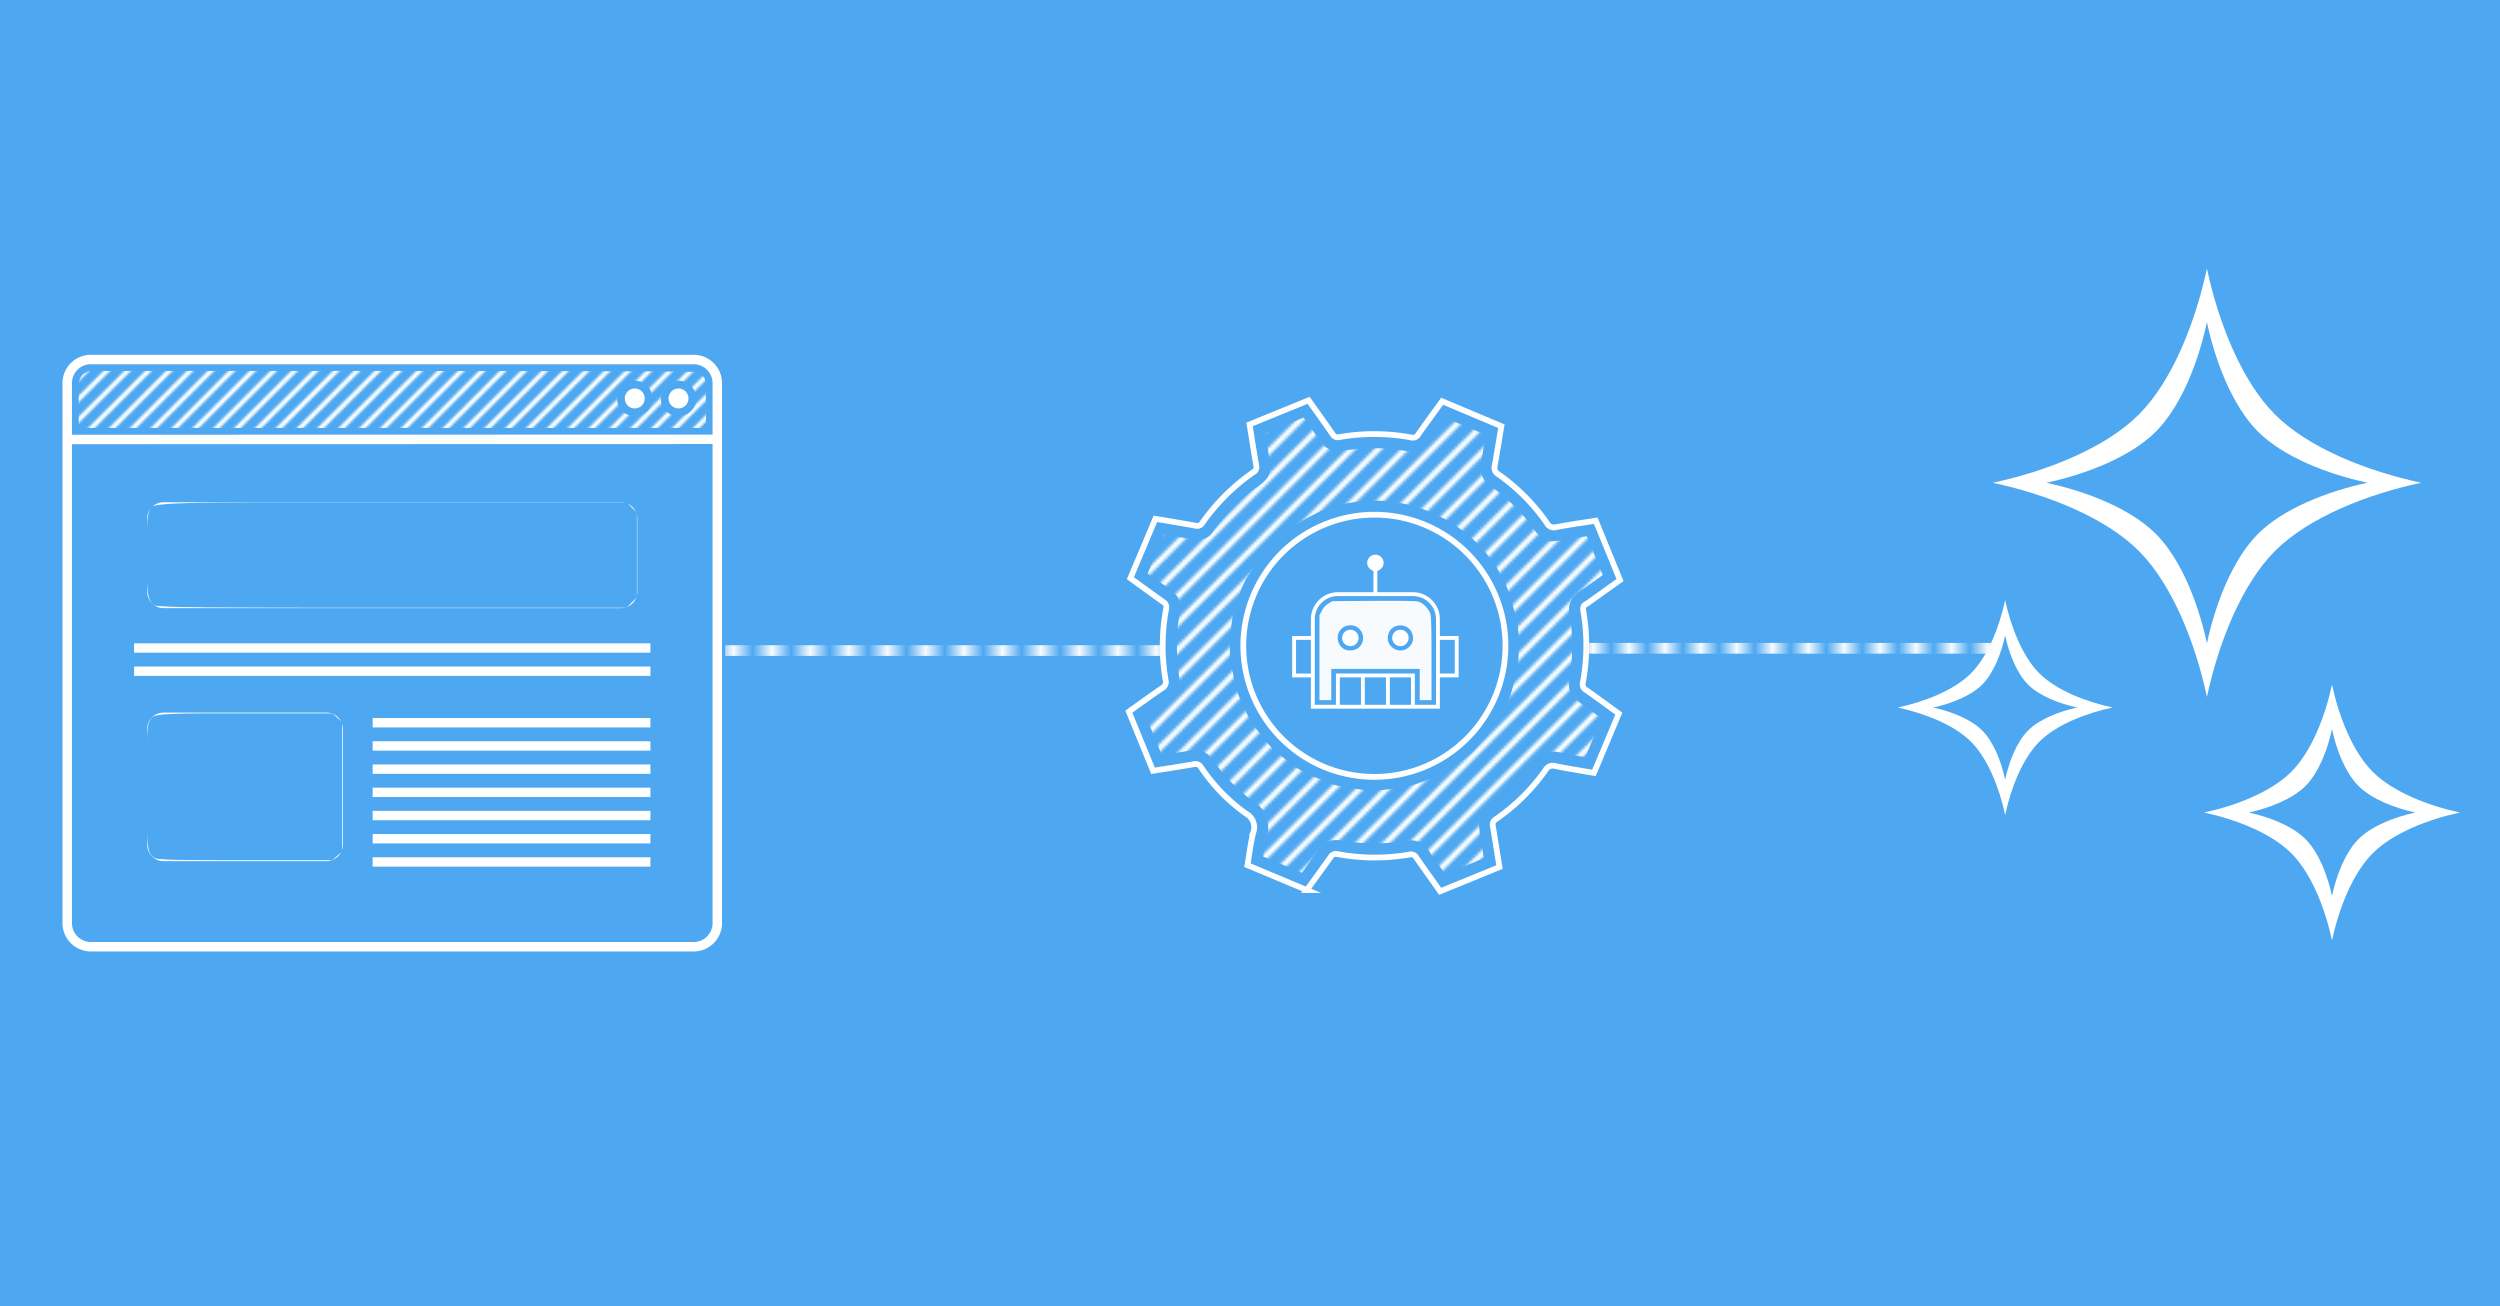 <?xml version="1.0" encoding="UTF-8" standalone="no"?>
<svg
   xml:space="preserve"
   width="800"
   height="418"
   viewBox="0 0 211.667 110.596"
   version="1.1"
   id="svg26"
   sodipodi:docname="gpt-crawler-blue-bg.svg"
   inkscape:version="1.4 (e7c3feb, 2024-10-09)"
   xmlns:inkscape="http://www.inkscape.org/namespaces/inkscape"
   xmlns:sodipodi="http://sodipodi.sourceforge.net/DTD/sodipodi-0.dtd"
   xmlns:xlink="http://www.w3.org/1999/xlink"
   xmlns="http://www.w3.org/2000/svg"
   xmlns:svg="http://www.w3.org/2000/svg"><sodipodi:namedview
     id="namedview26"
     pagecolor="#ffffff"
     bordercolor="#000000"
     borderopacity="0.25"
     inkscape:showpageshadow="2"
     inkscape:pageopacity="0.0"
     inkscape:pagecheckerboard="0"
     inkscape:deskcolor="#d1d1d1"
     showgrid="false"
     inkscape:zoom="0.90863221"
     inkscape:cx="406.10491"
     inkscape:cy="233.31772"
     inkscape:window-width="1920"
     inkscape:window-height="995"
     inkscape:window-x="0"
     inkscape:window-y="0"
     inkscape:window-maximized="1"
     inkscape:current-layer="svg26" /><defs
     id="defs2"><pattern
       inkscape:collect="always"
       xlink:href="#Strips2_1"
       preserveAspectRatio="xMidYMid"
       id="pattern27"
       patternTransform="scale(-1.4)"
       x="0"
       y="0" /><pattern
       inkscape:collect="always"
       patternUnits="userSpaceOnUse"
       width="1.5"
       height="1"
       patternTransform="translate(0,0) scale(2,2)"
       preserveAspectRatio="xMidYMid"
       id="Strips2_1"
       style="fill:#f7fbfe"
       inkscape:stockid="Stripes 12 (2:1)"
       inkscape:isstock="true"
       inkscape:label="Stripes 12 (2:1)">
      <rect
   style="stroke:none"
   x="0"
   y="-0.5"
   width="1"
   height="2"
   id="rect197" />
    </pattern><inkscape:path-effect
       effect="bspline"
       id="path-effect26"
       is_visible="true"
       lpeversion="1.3"
       weight="33.333"
       steps="2"
       helper_size="0"
       apply_no_weight="true"
       apply_with_weight="true"
       only_selected="false"
       uniform="false" /><pattern
       xlink:href="#a"
       id="f"
       patternTransform="translate(276.41 -37.123)scale(.194)" /><pattern
       xlink:href="#b"
       id="a"
       patternTransform="translate(264.098 -38.07)scale(.194)" /><pattern
       xlink:href="#c"
       id="b"
       patternTransform="translate(432.965 98.114)scale(.194)" /><pattern
       id="c"
       width="1498.737"
       height="606.776"
       patternTransform="translate(1012.65 -345.594)"
       patternUnits="userSpaceOnUse"><path
         d="M299.264 203.62 459.433 43.451M301.672 203.62 461.841 43.451M304.08 203.62 464.25 43.451M306.489 203.62 466.657 43.451M308.897 203.62 469.065 43.451M311.305 203.62 471.474 43.451M313.713 203.62 473.882 43.451M316.121 203.62 476.29 43.451M318.53 203.62 478.697 43.451M320.937 203.62l160.17-160.169M323.346 203.62 483.514 43.451M325.754 203.62 485.922 43.451M328.162 203.62 488.33 43.451M330.57 203.62 490.739 43.451M332.978 203.62 493.147 43.451M335.386 203.62 495.555 43.451M337.794 203.62l160.17-160.169M340.203 203.62 500.37 43.451M342.61 203.62 502.78 43.451M345.019 203.62 505.188 43.451M347.427 203.62 507.596 43.451M349.835 203.62 510.004 43.451M352.243 203.62 512.412 43.451M354.651 203.62l160.17-160.169M357.06 203.62 517.228 43.451M359.468 203.62 519.636 43.451M361.876 203.62 522.045 43.451M364.284 203.62 524.453 43.451M366.692 203.62 526.861 43.451M369.1 203.62 529.27 43.451M371.508 203.62l160.17-160.169M373.917 203.62 534.085 43.451M376.325 203.62 536.493 43.451M378.733 203.62 538.902 43.451M381.141 203.62 541.31 43.451M383.55 203.62 543.717 43.451M385.957 203.62 546.126 43.451M388.365 203.62l160.17-160.169M390.774 203.62 550.942 43.451M393.182 203.62 553.35 43.451M395.59 203.62 555.759 43.451M397.998 203.62 558.167 43.451M400.406 203.62 560.575 43.451M402.814 203.62 562.983 43.451M405.222 203.62l160.17-160.169M407.63 203.62 567.8 43.451M410.039 203.62 570.207 43.451M412.447 203.62 572.616 43.451M414.855 203.62 575.024 43.451M417.263 203.62 577.432 43.451M419.671 203.62 579.84 43.451M422.08 203.62 582.247 43.451M424.488 203.62 584.656 43.451M426.896 203.62 587.064 43.451M429.304 203.62 589.473 43.451M431.712 203.62 591.881 43.451M434.12 203.62 594.29 43.451M436.528 203.62 596.697 43.451M438.936 203.62l160.17-160.169M441.345 203.62 601.513 43.451M443.753 203.62 603.92 43.451M446.16 203.62 606.33 43.451M448.569 203.62 608.738 43.451M450.977 203.62 611.146 43.451M453.385 203.62 613.554 43.451M455.793 203.62l160.17-160.169M458.202 203.62 618.37 43.451M460.61 203.62 620.778 43.451M463.018 203.62 623.187 43.451M465.426 203.62 625.595 43.451M467.834 203.62 628.003 43.451M470.242 203.62 630.411 43.451M472.65 203.62 632.82 43.451M475.059 203.62 635.227 43.451M477.467 203.62 637.635 43.451M479.875 203.62 640.044 43.451M482.283 203.62 642.452 43.451M484.691 203.62 644.86 43.451M487.1 203.62 647.267 43.451M489.507 203.62l160.17-160.169M491.916 203.62 652.084 43.451M494.324 203.62 654.492 43.451M496.732 203.62 656.9 43.451M499.14 203.62 659.309 43.451M501.548 203.62 661.717 43.451M503.956 203.62 664.125 43.451M506.364 203.62l160.17-160.169M508.773 203.62 668.94 43.451M511.18 203.62 671.35 43.451M513.589 203.62 673.758 43.451M515.997 203.62 676.166 43.451M518.405 203.62 678.574 43.451M520.813 203.62 680.982 43.451M523.221 203.62l160.17-160.169M525.63 203.62 685.798 43.451M528.038 203.62 688.206 43.451M530.446 203.62 690.615 43.451M532.854 203.62 693.023 43.451M535.262 203.62 695.431 43.451"
         style="fill:none;stroke:#fff;stroke-width:.529;stroke-linecap:butt;stroke-linejoin:miter;stroke-dasharray:none;stroke-opacity:1"
         transform="translate(-1130.37 -163.518)scale(3.78)"
         id="path1" /></pattern><pattern
       xlink:href="#d"
       id="e"
       patternTransform="translate(705.09 83.554)scale(.529)" /><pattern
       id="d"
       width="1108.277"
       height="186.266"
       patternTransform="translate(1000.173 191.53)"
       patternUnits="userSpaceOnUse"><path
         d="M185.557.707.707 185.56Zm9.314 0L10.02 185.56Zm9.313 0L19.332 185.56Zm9.312 0L28.646 185.56Zm9.315 0L37.959 185.56Zm9.312 0L47.272 185.56Zm9.315 0L56.586 185.56Zm9.312 0L65.899 185.56Zm9.313 0L75.213 185.56Zm9.314 0L84.525 185.56Zm9.313 0L93.838 185.56Zm9.314 0L103.152 185.56Zm9.312 0L112.465 185.56Zm9.313 0L121.779 185.56Zm9.314 0L131.092 185.56Zm9.313 0L140.404 185.56Zm9.314 0L149.72 185.56Zm9.313 0L159.03 185.56Zm9.312 0L168.345 185.56Zm9.315 0L177.658 185.56Zm9.312 0L186.971 185.56Zm9.313 0L196.285 185.56Zm9.314 0L205.598 185.56Zm9.313 0L214.912 185.56Zm9.314 0L224.225 185.56Zm9.313 0L233.537 185.56Zm9.312 0L242.851 185.56Zm9.315 0L252.164 185.56Zm9.312 0L261.477 185.56Zm9.315 0L270.79 185.56Zm9.312 0L280.104 185.56Zm9.313 0L289.418 185.56Zm9.314 0L298.731 185.56Zm9.313 0L308.043 185.56Zm9.314 0L317.358 185.56Zm9.313 0L326.67 185.56Zm9.312 0L335.984 185.56Zm9.315 0L345.297 185.56Zm9.312 0L354.609 185.56Zm9.313 0L363.924 185.56Zm9.314 0L373.236 185.56Zm9.312 0L382.55 185.56Zm9.315 0L391.863 185.56Zm9.312 0L401.176 185.56Zm9.313 0L410.49 185.56Zm9.314 0L419.803 185.56Zm9.313 0L429.115 185.56Zm9.314 0L438.43 185.56Zm9.313 0L447.742 185.56Zm9.312 0L457.056 185.56Zm9.315 0L466.369 185.56Zm9.312 0L475.682 185.56Zm9.315 0L484.996 185.56Zm9.312 0L494.31 185.56Zm9.313 0L503.623 185.56Zm9.314 0L512.936 185.56Zm9.313 0L522.248 185.56Zm9.312 0L531.562 185.56Zm9.315 0L540.875 185.56Zm9.312 0L550.19 185.56Zm9.315 0L559.502 185.56Zm9.312 0L568.815 185.56Zm9.313 0L578.129 185.56Zm9.314 0L587.441 185.56Zm9.313 0L596.754 185.56Zm9.314 0L606.068 185.56Zm9.313 0L615.38 185.56Zm9.312 0L624.695 185.56Zm9.314 0L634.008 185.56Zm9.313 0L643.32 185.56Zm9.314 0L652.635 185.56Zm9.313 0L661.947 185.56Zm9.312 0L671.261 185.56Zm9.315 0L680.574 185.56Zm9.312 0L689.887 185.56Zm9.313 0L699.2 185.56Zm9.314 0L708.514 185.56Zm9.313 0L717.828 185.56Zm9.314 0L727.141 185.56Zm9.313 0L736.453 185.56Zm9.312 0L745.767 185.56Zm9.315 0L755.08 185.56Zm9.312 0L764.394 185.56Zm9.315 0L773.707 185.56Zm9.312 0L783.02 185.56Zm9.313 0L792.334 185.56Zm9.314 0L801.647 185.56Zm9.313 0L810.959 185.56Zm9.314 0L820.274 185.56Zm9.312 0L829.586 185.56Zm9.313 0L838.9 185.56Zm9.314 0L848.213 185.56Zm9.313 0L857.525 185.56Zm9.312 0L866.84 185.56Zm9.315 0L876.152 185.56Zm9.312 0L885.466 185.56Zm9.315 0L894.779 185.56Zm9.312 0L904.092 185.56Zm9.313 0L913.406 185.56Zm9.314 0L922.72 185.56Z"
         style="fill:none;fill-opacity:1;stroke:#fff;stroke-width:2;stroke-linecap:butt;stroke-linejoin:miter;stroke-dasharray:none;stroke-opacity:1"
         id="path2" /></pattern><filter
       id="g"
       width="1.281"
       height="1.281"
       x="-0.141"
       y="-0.141"
       style="color-interpolation-filters:sRGB"><feGaussianBlur
         id="feGaussianBlur2" /></filter><pattern
       inkscape:collect="always"
       xlink:href="#Strips2_1-6"
       preserveAspectRatio="xMidYMid"
       id="pattern27-3"
       patternTransform="scale(-1.4)"
       x="0"
       y="0" /><pattern
       inkscape:collect="always"
       patternUnits="userSpaceOnUse"
       width="1.5"
       height="1"
       patternTransform="translate(0,0) scale(2,2)"
       preserveAspectRatio="xMidYMid"
       id="Strips2_1-6"
       style="fill:#f7fbfe"
       inkscape:stockid="Stripes 12 (2:1)"
       inkscape:isstock="true"
       inkscape:label="Stripes 12 (2:1)">
      <rect
   style="stroke:none"
   x="0"
   y="-0.5"
   width="1"
   height="2"
   id="rect197-7" />
    </pattern><inkscape:path-effect
       effect="bspline"
       id="path-effect26-5"
       is_visible="true"
       lpeversion="1.3"
       weight="33.333"
       steps="2"
       helper_size="0"
       apply_no_weight="true"
       apply_with_weight="true"
       only_selected="false"
       uniform="false" /></defs><path
     d="M0 0h211.667v110.596H0z"
     style="fill:#4ea8f1;fill-opacity:1;stroke:none;stroke-width:.661;stroke-linejoin:miter;stroke-miterlimit:2;stroke-dasharray:none;stroke-dashoffset:0;stroke-opacity:1;paint-order:stroke fill markers"
     id="path3" /><path
     id="path1-3"
     d="m 192.623,35.102 c -2.851,-2.852 -4.802,-7.832 -5.77,-12.363 -0.97,4.532 -2.919,9.513 -5.77,12.364 -2.851,2.849 -7.832,4.801 -12.362,5.771 4.532,0.968 9.512,2.918 12.363,5.77 2.851,2.851 4.802,7.831 5.771,12.362 0.968,-4.532 2.919,-9.513 5.769,-12.364 2.851,-2.85 7.832,-4.801 12.362,-5.771 -4.53,-0.968 -9.511,-2.919 -12.363,-5.77"
     class="st0"
     style="fill:#ffffff;stroke:none;stroke-width:0.116;stroke-opacity:1" /><path
     id="path2-6"
     d="m 200.89,65.346 c -1.701,-1.702 -2.869,-4.679 -3.447,-7.386 -0.58,2.707 -1.743,5.683 -3.446,7.387 -1.704,1.702 -4.68,2.868 -7.386,3.448 2.707,0.58 5.682,1.744 7.386,3.447 1.704,1.703 2.869,4.679 3.448,7.386 0.578,-2.708 1.744,-5.683 3.446,-7.387 1.702,-1.702 4.679,-2.868 7.384,-3.448 -2.705,-0.579 -5.682,-1.744 -7.385,-3.446"
     class="st0"
     style="fill:#ffffff;fill-opacity:1;stroke-width:0.116" /><path
     id="path3-6"
     d="m 169.769,50.809 c -0.486,2.272 -1.463,4.772 -2.893,6.201 -1.429,1.429 -3.928,2.408 -6.2,2.894 2.272,0.488 4.771,1.464 6.2,2.894 1.43,1.43 2.409,3.927 2.896,6.2 0.486,-2.273 1.463,-4.771 2.893,-6.201 1.429,-1.43 3.928,-2.408 6.199,-2.896 -2.271,-0.485 -4.77,-1.463 -6.2,-2.893 -1.429,-1.429 -2.409,-3.928 -2.895,-6.2"
     class="st0"
     style="fill:#ffffff;fill-opacity:1;stroke:none;stroke-width:3.76;stroke-dasharray:none;paint-order:stroke fill markers" /><path
     id="path5-2"
     d="m 191.179,36.545 c -2.138,-2.138 -3.6,-5.872 -4.327,-9.27 -0.727,3.398 -2.189,7.133 -4.327,9.271 -2.138,2.137 -5.873,3.6 -9.269,4.328 3.398,0.726 7.133,2.188 9.27,4.327 2.138,2.138 3.601,5.873 4.328,9.27 0.726,-3.398 2.189,-7.133 4.326,-9.272 2.138,-2.138 5.873,-3.6 9.27,-4.328 -3.398,-0.726 -7.132,-2.189 -9.27,-4.327"
     class="st0"
     style="fill:#4ea8f1;fill-opacity:1;stroke:none;stroke-width:0.087;stroke-opacity:1"
     sodipodi:nodetypes="ccccccccc" /><path
     id="path7-9"
     d="m 199.689,66.547 c -1.109,-1.109 -1.87,-3.049 -2.247,-4.813 -0.378,1.764 -1.136,3.704 -2.246,4.814 -1.11,1.109 -3.049,1.869 -4.813,2.247 1.764,0.378 3.703,1.137 4.813,2.247 1.11,1.109 1.87,3.049 2.247,4.813 0.378,-1.764 1.137,-3.704 2.246,-4.814 1.11,-1.109 3.049,-1.869 4.813,-2.247 -1.763,-0.378 -3.703,-1.137 -4.813,-2.246"
     class="st0"
     style="fill:#4ea8f1;fill-opacity:1;stroke-width:0.075" /><path
     id="path6-1"
     d="m 169.769,53.801 c -0.326,1.525 -0.982,3.202 -1.942,4.161 -0.959,0.959 -2.636,1.616 -4.161,1.943 1.524,0.327 3.201,0.982 4.161,1.942 0.959,0.959 1.617,2.635 1.943,4.161 0.326,-1.526 0.982,-3.202 1.942,-4.161 0.959,-0.959 2.636,-1.616 4.16,-1.943 -1.524,-0.326 -3.201,-0.982 -4.161,-1.942 -0.959,-0.958 -1.617,-2.636 -1.943,-4.161"
     class="st0"
     style="fill:#4ea8f1;fill-opacity:1;stroke:none;stroke-width:2.523;stroke-dasharray:none;paint-order:stroke fill markers"
     sodipodi:nodetypes="csccccccc" /><g
     style="display:inline"
     id="g7"
     transform="translate(-61.153,-3.294)"><path
       d="m 253.535,75.18 -10.92,-4.583 c 0.328,-1.896 0.557,-3.97 1.056,-5.978 a 2.82,2.82 0 0 0 -1.336,-3.514 33.2,33.2 0 0 1 -8.263,-8.525 1.17,1.17 0 0 0 -1.387,-0.553 c -2.47,0.434 -4.95,0.805 -7.453,1.201 l -4.45,-10.886 c 2.063,-1.47 4.083,-2.947 6.163,-4.357 a 1.25,1.25 0 0 0 0.603,-1.466 36.8,36.8 0 0 1 0.099,-13.064 1.13,1.13 0 0 0 -0.539,-1.316 c -2.054,-1.45 -4.084,-2.942 -6.04,-4.356 l 4.601,-10.935 c 2.37,0.4 4.884,0.81 7.394,1.27 a 1.07,1.07 0 0 0 1.238,-0.506 37.9,37.9 0 0 1 9.403,-9.348 1.044,1.044 0 0 0 0.526,-1.226 c -0.438,-2.502 -0.823,-5.018 -1.228,-7.559 l 10.865,-4.441 c 1.468,2.057 2.952,4.114 4.392,6.207 a 1.12,1.12 0 0 0 1.304,0.553 37.4,37.4 0 0 1 13.162,0.075 1.13,1.13 0 0 0 1.317,-0.539 c 1.457,-2.074 2.965,-4.127 4.413,-6.122 l 10.899,4.591 c -0.397,2.36 -0.784,4.806 -1.22,7.232 a 1.376,1.376 0 0 0 0.66,1.617 36.1,36.1 0 0 1 8.952,9.005 1.43,1.43 0 0 0 1.675,0.727 c 2.408,-0.466 4.836,-0.8 7.3,-1.188 l 4.465,10.922 -5.477,3.91 a 5.4,5.4 0 0 1 -0.692,0.474 c -0.612,0.3 -0.68,0.73 -0.572,1.378 a 37.2,37.2 0 0 1 -0.086,13.075 1.175,1.175 0 0 0 0.568,1.388 c 2.054,1.45 4.081,2.935 6.043,4.363 l -4.579,10.91 c -2.3,-0.397 -4.723,-0.767 -7.13,-1.262 a 1.49,1.49 0 0 0 -1.769,0.723 36.8,36.8 0 0 1 -9.158,9.064 1.14,1.14 0 0 0 -0.55,1.311 c 0.426,2.474 0.807,4.958 1.218,7.496 l -10.915,4.462 c -1.48,-2.085 -2.96,-4.153 -4.41,-6.233 a 1.075,1.075 0 0 0 -1.23,-0.533 37.5,37.5 0 0 1 -13.255,-0.079 1.08,1.08 0 0 0 -1.245,0.51 3197,3197 0 0 1 -4.413,6.105 z m 3.31,-67.285 A 24.125,24.125 0 1 0 288.32,21.116 24.11,24.11 0 0 0 256.846,7.895 Z"
       class="cls-5"
       style="display:inline;fill:#4ea8f1;fill-opacity:1;stroke:#ffffff;stroke-width:1.058;stroke-miterlimit:10;stroke-dasharray:none;stroke-opacity:1"
       transform="matrix(0.46,0,0,0.46,55.168,44.07)"
       id="path4" /><path
       d="m 245.878,-8.894 c 0.319,2.277 0.882,4.538 0.93,6.84 -0.225,1.582 -1.663,2.523 -2.868,3.363 -3.118,2.32 -5.697,5.272 -8.008,8.373 -1.108,1.155 -2.893,1.248 -4.345,0.8 l -4.324,-0.74 -3.015,7.165 c 1.813,1.36 3.8,2.53 5.399,4.147 0.933,1.313 0.569,3.005 0.297,4.469 -0.554,3.774 -0.34,7.578 0.245,11.336 0.046,1.73 -1.263,3.159 -2.717,3.914 a 310,310 0 0 0 -3.518,2.483 l 2.901,7.092 c 2.218,-0.31 4.43,-0.81 6.672,-0.935 1.64,0.183 2.709,1.615 3.537,2.9 2.105,2.9 4.812,5.309 7.713,7.39 1.672,1.56 2.042,4.155 1.254,6.244 -0.214,1.024 -0.373,2.017 -0.54,3.047 l 7.152,3.003 c 1.337,-1.789 2.53,-3.704 4.056,-5.336 1.293,-1.002 3.028,-0.677 4.51,-0.41 3.743,0.554 7.527,0.385 11.25,-0.214 1.698,-0.15 3.185,1.076 3.938,2.506 l 2.614,3.688 7.112,-2.907 c -0.316,-2.249 -0.858,-4.483 -0.924,-6.756 0.216,-1.614 1.66,-2.611 2.897,-3.467 3.07,-2.269 5.591,-5.18 7.863,-8.225 1.2,-1.245 3.128,-1.39 4.703,-0.886 q 2.067,0.375 4.136,0.73 l 2.993,-7.13 c -1.804,-1.363 -3.77,-2.542 -5.392,-4.125 -0.968,-1.33 -0.606,-3.063 -0.333,-4.557 0.511,-3.697 0.385,-7.505 -0.256,-11.216 -0.142,-1.67 1.072,-3.145 2.5,-3.857 l 3.704,-2.633 -2.921,-7.143 c -2.228,0.304 -4.436,0.867 -6.689,0.92 -1.653,-0.218 -2.746,-1.65 -3.596,-2.95 -2.227,-3.012 -5.124,-5.557 -8.148,-7.794 -1.213,-1.143 -1.38,-3 -0.91,-4.525 l 0.72,-4.313 -7.134,-3.004 c -1.354,1.803 -2.544,3.754 -4.093,5.4 -1.303,0.99 -3.037,0.664 -4.522,0.393 -3.773,-0.558 -7.598,-0.35 -11.368,0.23 -1.603,0.074 -3.018,-1.053 -3.72,-2.426 l -2.681,-3.777 z m 20.1,12.404 c 8.64,-0.033 17.172,4.429 22.013,11.596 a 22.9,22.9 0 0 1 3.588,8.15 c 0.535,1.815 1.001,3.686 0.906,5.593 0.068,2.203 0.175,4.457 -0.484,6.59 -0.455,1.998 -0.837,4.098 -1.893,5.862 -1.025,1.99 -1.947,4.101 -3.56,5.702 -1.443,1.641 -2.834,3.404 -4.744,4.531 -1.847,1.29 -3.702,2.662 -5.895,3.3 -2.054,0.775 -4.14,1.617 -6.365,1.687 -2.173,0.248 -4.396,0.544 -6.562,0.068 -2.18,-0.293 -4.42,-0.555 -6.414,-1.553 -1.925,-0.793 -3.94,-1.506 -5.542,-2.884 -1.84,-1.34 -3.769,-2.664 -5.104,-4.552 -1.416,-1.701 -2.885,-3.427 -3.683,-5.523 -0.93,-1.949 -1.91,-3.93 -2.165,-6.102 -0.402,-2.043 -0.896,-4.222 -0.634,-6.255 0.124,-2.301 0.17,-4.665 1.038,-6.835 0.638,-2.069 1.256,-4.198 2.544,-5.973 1.126,-1.848 2.237,-3.765 3.914,-5.178 1.598,-1.563 3.2,-3.198 5.239,-4.183 2.48,-1.46 5.072,-2.852 7.936,-3.364 1.923,-0.44 3.896,-0.648 5.867,-0.677"
       class="cls-5"
       style="display:inline;fill:url(#e);fill-opacity:1;stroke:none;stroke-width:1.744px;stroke-miterlimit:10;stroke-opacity:1"
       transform="matrix(0.46,0,0,0.46,55.168,44.07)"
       id="path5" /><path
       d="m 58.62,74.145 a 2.3,2.3 0 0 0 -2.302,2.303 c 0,0.85 0.463,1.578 1.15,1.978 v 2.626 h -5.755 c -3.165,0 -5.755,2.59 -5.755,5.756 v 2.302 h -3.454 v 9.21 h 3.454 v 5.755 H 71.282 V 98.32 h 3.454 v -9.21 h -3.454 v -2.302 c 0,-3.166 -2.59,-5.756 -5.756,-5.756 h -5.755 v -2.626 a 2.28,2.28 0 0 0 1.151,-1.978 2.3,2.3 0 0 0 -2.302,-2.302 z m -6.907,9.21 h 13.813 a 3.437,3.437 0 0 1 3.454,3.453 v 14.965 H 66.678 V 96.017 H 50.562 v 5.755 H 48.26 V 86.808 a 3.437,3.437 0 0 1 3.453,-3.454 z m 2.302,4.604 a 2.3,2.3 0 0 0 -2.302,2.302 2.3,2.3 0 0 0 2.302,2.302 2.3,2.3 0 0 0 2.302,-2.302 2.3,2.3 0 0 0 -2.302,-2.302 z m 9.209,0 a 2.3,2.3 0 0 0 -2.302,2.302 2.3,2.3 0 0 0 2.302,2.302 2.3,2.3 0 0 0 2.302,-2.302 2.3,2.3 0 0 0 -2.301,-2.302 z m -18.418,3.453 h 1.152 v 4.605 h -1.152 z m 26.476,0 h 1.151 v 4.605 h -1.15 z M 52.864,98.32 h 2.302 v 3.453 h -2.302 z m 4.604,0 h 2.303 v 3.453 h -2.302 z m 4.605,0 h 2.302 v 3.453 h -2.302 z"
       style="display:inline;fill:#ffffff;fill-opacity:1;stroke:#4ea8f1;stroke-width:1.587;stroke-dasharray:none;stroke-opacity:1;paint-order:normal"
       transform="matrix(0.46,0,0,0.46,150.638,15.785)"
       id="path6" /><path
       d="m 48.327,93.897 v -7.815 l 0.434,-0.83 c 0.315,-0.603 0.639,-0.956 1.19,-1.296 l 0.756,-0.468 7.574,-0.045 c 5.268,-0.03 7.775,0.01 8.232,0.131 0.91,0.242 2.02,1.4 2.26,2.36 0.126,0.494 0.18,3.04 0.18,8.246 v 7.53 h -2.17 V 95.972 H 50.499 v 5.74 h -2.172 z m 6.995,-1.688 c 1.045,-0.698 1.35,-2.02 0.719,-3.122 -1.171,-2.042 -4.36,-1.22 -4.36,1.124 0,0.861 0.385,1.592 1.083,2.052 0.647,0.427 1.877,0.4 2.558,-0.054 z m 9.097,0.042 c 2.12,-1.292 1.066,-4.508 -1.408,-4.295 -1.268,0.11 -2.121,1.057 -2.12,2.356 0,1.728 2.039,2.848 3.528,1.94 z"
       style="display:inline;opacity:0.95;fill:#ffffff;fill-opacity:1;stroke:#4ea8f1;stroke-width:0;stroke-miterlimit:2;stroke-dasharray:none;stroke-dashoffset:0;stroke-opacity:1;paint-order:stroke fill markers"
       transform="matrix(0.46,0,0,0.46,150.638,15.785)"
       id="path7" /></g><g
     style="display:inline"
     transform="translate(-141.411 -.947)"
     id="g22"><path
       d="m147.103 38.155 55.039-.014m-53.039-6.755h51.039a2 2 0 0 1 2 2v45.718a2 2 0 0 1-2 2h-51.039a2 2 0 0 1-2-2V33.386a2 2 0 0 1 2-2z"
       style="fill:none;fill-opacity:1;stroke:#fff;stroke-width:.8;stroke-linecap:butt;stroke-linejoin:miter;stroke-dasharray:none;stroke-opacity:1"
       id="path17" /><path
       d="M155.258 42.855h38.73a2 2 0 0 1 2 2v6.198a2 2 0 0 1-2 2h-38.73a2 2 0 0 1-2-2v-6.198a2 2 0 0 1 2-2zM155.258 60.66h13.793a2 2 0 0 1 2 2v9.817a2 2 0 0 1-2 2h-13.793a2 2 0 0 1-2-2V62.66a2 2 0 0 1 2-2z"
       style="fill:#fff;fill-opacity:1;stroke:#4ea8f1;stroke-width:1.237;stroke-linejoin:miter;stroke-miterlimit:2;stroke-dasharray:none;stroke-dashoffset:0;stroke-opacity:1;paint-order:stroke fill markers"
       id="path18" /><path
       d="M196.479 62.139h-23.517M196.479 64.103h-23.517M196.479 66.067h-23.517M196.479 68.032h-23.517M196.479 69.997h-23.517M196.479 71.961h-23.517M196.479 73.926h-23.517M152.767 55.812h43.712M152.767 57.777h43.712"
       style="fill:none;stroke:#fff;stroke-width:.794;stroke-linecap:butt;stroke-linejoin:miter;stroke-dasharray:none;stroke-opacity:1"
       id="path19" /><path
       d="M164.65 43.475c-2.504.008-5.009.004-7.512.071-.81.033-1.667.047-2.485.185-.186.053-.485.047-.525.29-.262.584-.247 1.235-.282 1.86a77 77 0 0 0-.01 3.735c.004.145.01.37.018.51.045.587.035 1.21.304 1.747.118.2.31.379.557.371 1.389.121 2.786.101 4.178.127 7.655.048 15.31.026 22.965.032h12.598l.881-.882v-7.166l-.88-.881c-9.937 0-19.872-.002-29.808.002zM159.443 61.347c-1.153.004-2.35.004-3.474.046-.536.039-1.094.025-1.6.224-.209.125-.283.384-.383.591-.127.582-.115 1.188-.14 1.764a234 234 0 0 0-.007 6.852c.033.745.008 1.507.207 2.231.103.335.423.607.78.61 1.236.115 2.48.086 3.721.106 3.668.015 7.336.005 11.004.008l.818-.73V62.077l-.818-.73h-10.109z"
       style="fill:#4ea8f1;fill-opacity:1;stroke:none;stroke-width:1.237;stroke-miterlimit:2;stroke-dasharray:none;stroke-dashoffset:9.925;stroke-opacity:1;paint-order:fill markers stroke"
       id="path20" /><path
       d="M148.644 32.501c-.383.181-.57.616-.55 1.024-.04 1.218-.013 2.438-.02 3.657h53.113c-.009-1.354.029-2.71-.07-4.061-.086-.296-.339-.525-.597-.679-2.287-.061-4.575-.049-6.862-.064-11.409-.032-22.818-.019-34.227-.022h-10.512z"
       style="display:inline;fill:url(#f);fill-opacity:1;stroke:none;stroke-width:.111;stroke-miterlimit:2;stroke-dasharray:none;stroke-dashoffset:9.925;stroke-opacity:1;paint-order:fill markers stroke"
       id="path21" /><circle
       cx="198.858"
       cy="34.683"
       r="1.176"
       style="fill:#fff;fill-opacity:1;stroke:#4ea8f1;stroke-width:.661;stroke-linejoin:miter;stroke-miterlimit:2;stroke-dasharray:none;stroke-dashoffset:0;stroke-opacity:1;paint-order:stroke fill markers"
       id="circle21" /><circle
       cx="195.154"
       cy="34.683"
       r="1.176"
       style="fill:#fff;fill-opacity:1;stroke:#4ea8f1;stroke-width:.661;stroke-linejoin:miter;stroke-miterlimit:2;stroke-dasharray:none;stroke-dashoffset:0;stroke-opacity:1;paint-order:stroke fill markers;filter:url(#g)"
       id="circle22" /></g><path
     style="fill:none;fill-opacity:0;stroke:url(#pattern27);stroke-width:0.649;stroke-linecap:square;stroke-linejoin:miter;stroke-dasharray:none;stroke-opacity:1"
     d="m 60.741,54.152 c 10.295,0 20.59,0 30.885,0"
     id="path26"
     inkscape:path-effect="#path-effect26"
     inkscape:original-d="m 60.741013,54.152158 c 10.295088,0 20.590177,0 30.885262,0"
     transform="matrix(1.162,0,0,1,-8.655,0.927)" /><path
     style="fill:none;fill-opacity:0;stroke:url(#pattern27-3);stroke-width:0.649;stroke-linecap:square;stroke-linejoin:miter;stroke-dasharray:none;stroke-opacity:1"
     d="m 60.741,54.152 c 10.295,0 20.59,0 30.885,0"
     id="path26-3"
     inkscape:path-effect="#path-effect26-5"
     inkscape:original-d="m 60.741013,54.152158 c 10.295088,0 20.590177,0 30.885262,0"
     transform="matrix(1.084,0,0,1,68.889,0.735)" /></svg>
